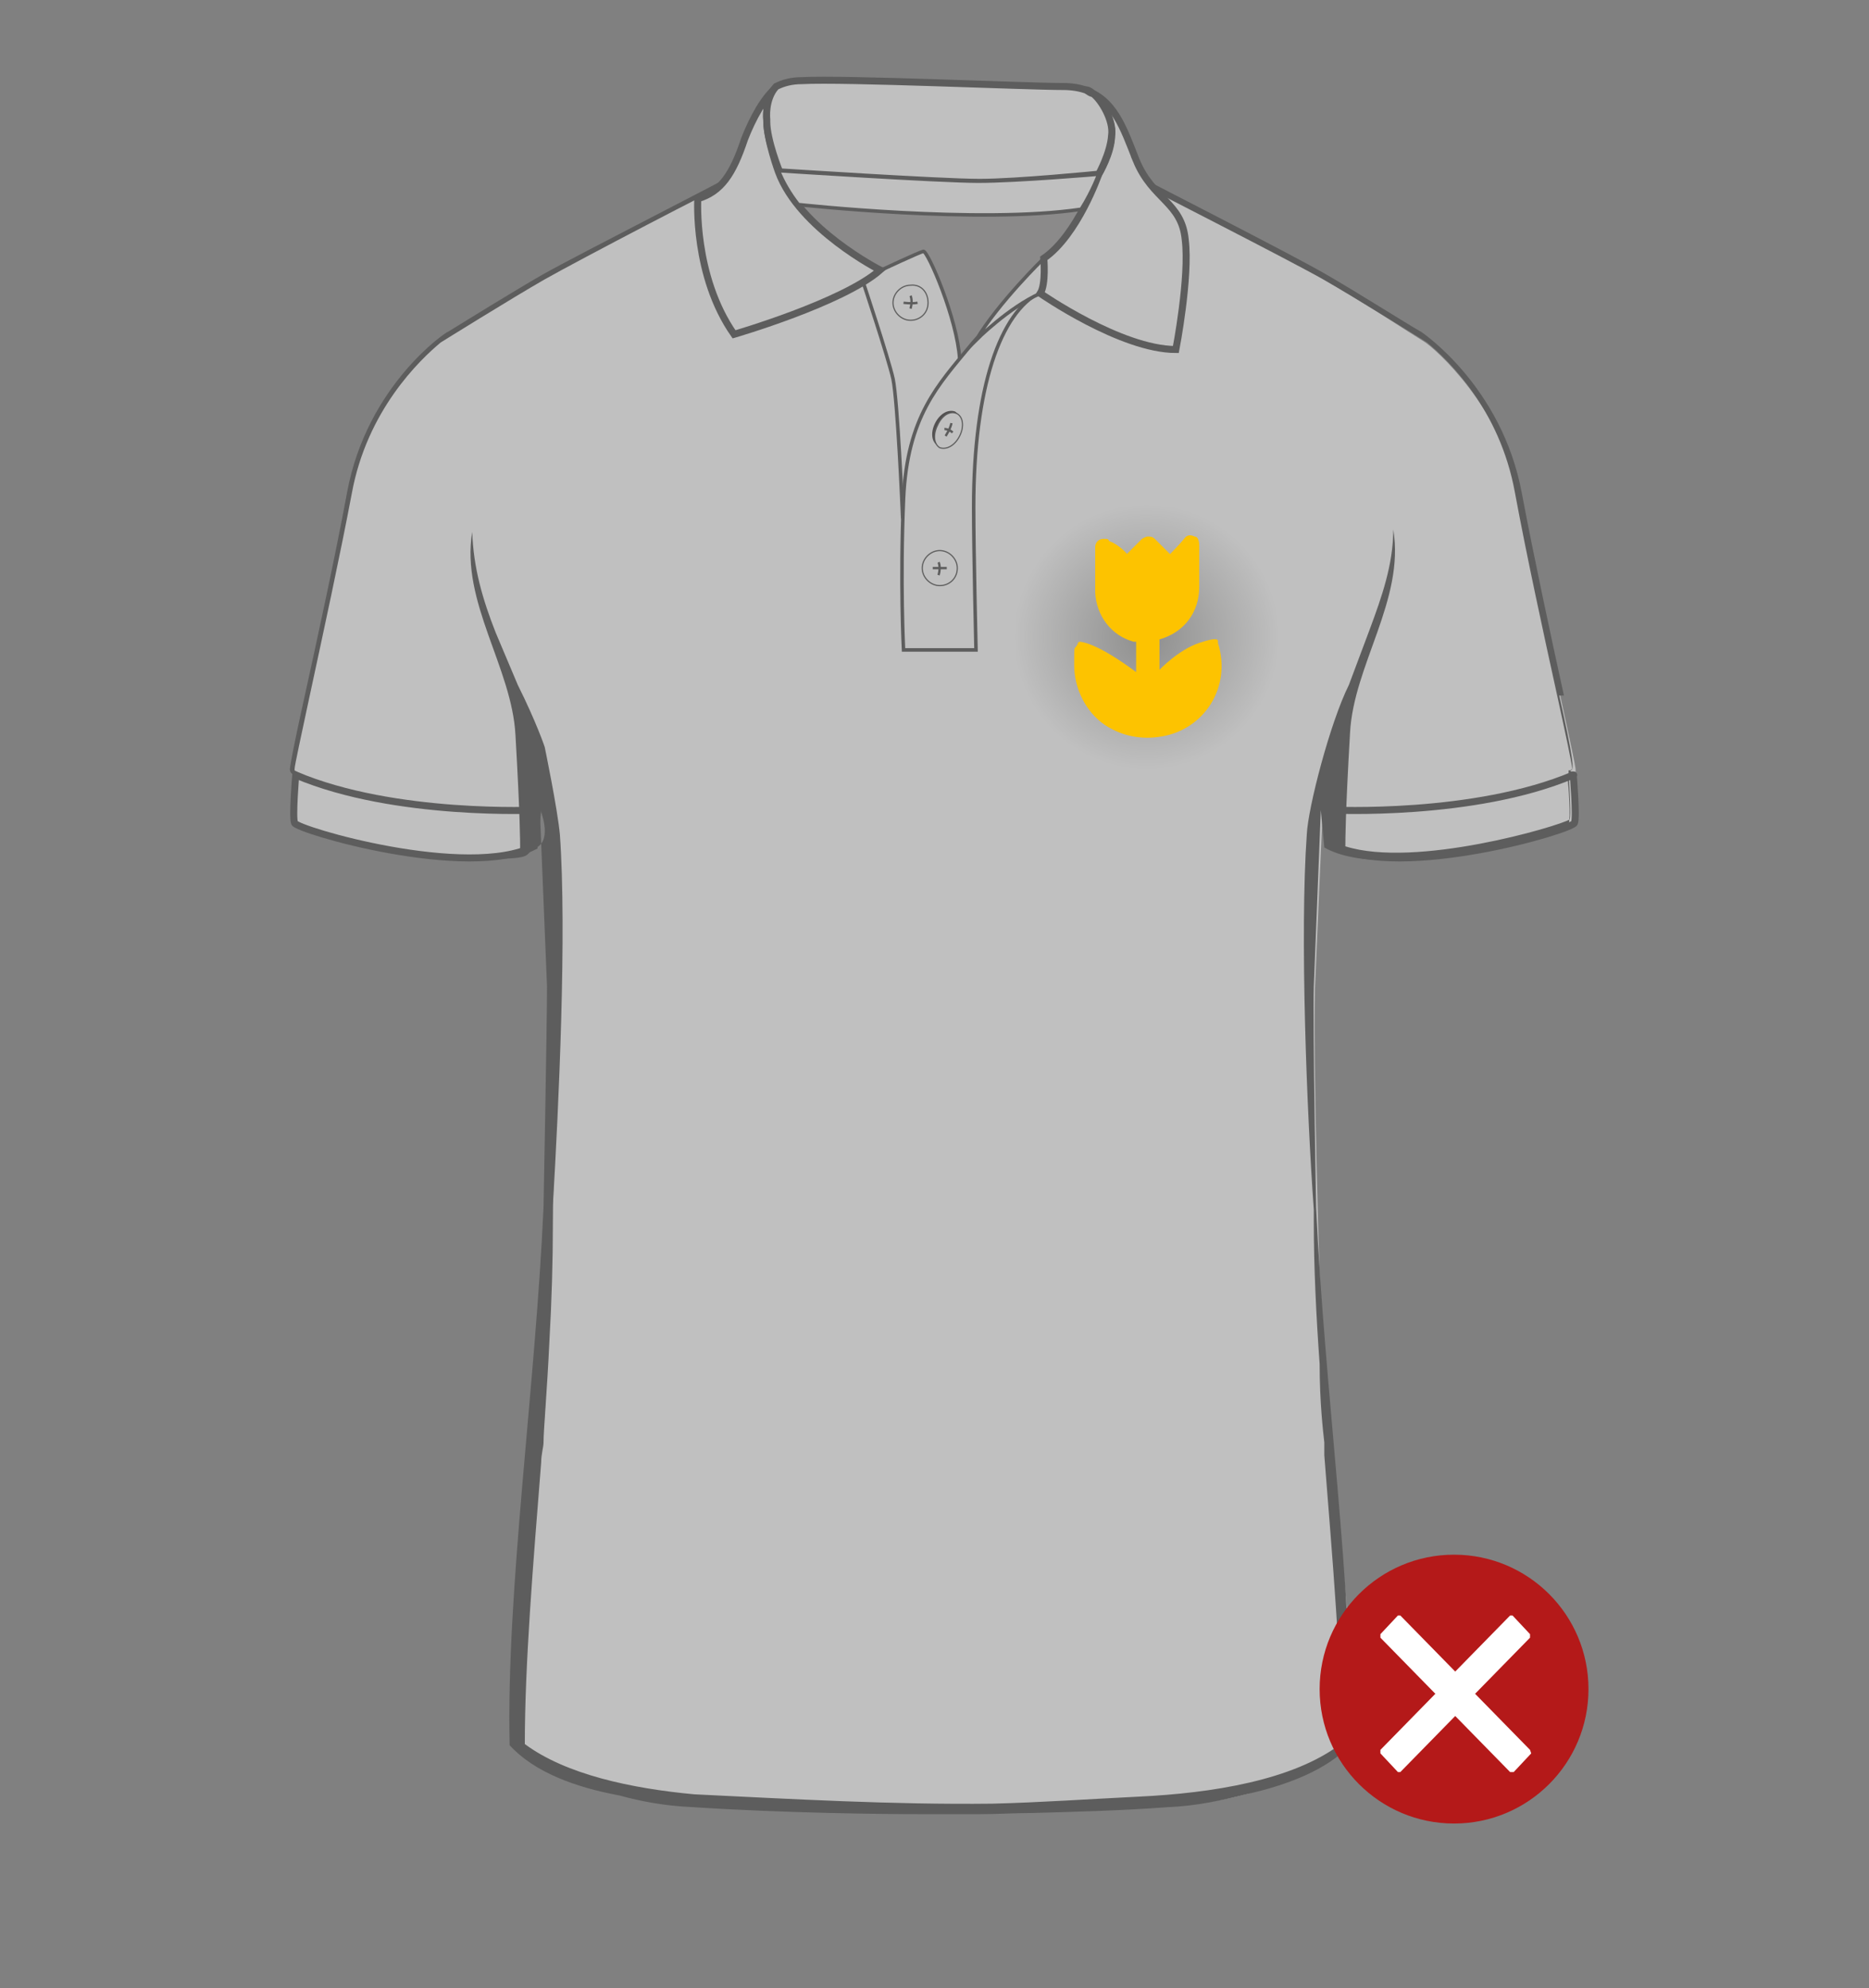 <svg enable-background="new 0 0 159.9 170.1" height="170.1" viewBox="0 0 159.9 170.1" width="159.9" xmlns="http://www.w3.org/2000/svg" xmlns:xlink="http://www.w3.org/1999/xlink"><rect x="0" y="0" width="159.9" height="170.1" fill="#808080" stroke="none"/><radialGradient id="a" cx="98.135" cy="115.335" gradientTransform="matrix(1 0 0 -1 -.035 169.811)" gradientUnits="userSpaceOnUse" r="11.3"><stop offset="0" stop-color="#1d1d1b"/><stop offset="1" stop-color="#1d1d1b" stop-opacity="0"/></radialGradient><circle cx="98.1" cy="54.5" fill="url(#a)" r="11.3"/><g opacity=".5"><path d="m134.8 65.9c.1-.4-3.2-14.4-4.9-23.6-1.4-7.4-7.1-12.5-8.1-13.1s-5.4-3.5-8.5-5.3c-3.2-1.8-16.2-8.5-16.2-8.5-9.8 1.8-14.8 1.8-16.7 1.7 0-.1-.2-.1-.5 0-.3 0-.5-.1-.5-.1-1.9 0-7 0-16.7-1.7 0 0-13 6.7-16.2 8.5-2.6 1.5-6.8 4.1-8.1 4.9 0-.1-6.7 4.3-8.5 13.5-1.7 9.3-4.9 23.3-4.9 23.7.1.4.3.4.3.4s-.3 3.6-.1 4.1 14.8 4.8 20.6 2l.3-3.1.7-.8s.5 11.2.7 16.1c.3 6.9-.6 35.2-1.1 38.7s-1.5 11.7-1.8 16.4c-.3 4.6-.2 9.6-.2 9.6s5.5 4.6 15.3 5.2c8.1.5 16.9.6 19.8.6h1c2.9 0 11.7-.1 19.8-.6 9.8-.6 15.3-5.2 15.3-5.2s0-5-.2-9.6c-.3-4.6-1.3-12.9-1.8-16.4s-1.3-31.8-1.1-38.7c.2-4.9.7-16.1.7-16.1l.7.8.3 3.1c5.8 2.8 20.4-1.5 20.6-2s-.1-4.1-.1-4.1.1 0 .1-.4z" fill="#fff"/><path clip-rule="evenodd" d="m67.4 17.1c1.8-.2 4.6.6 7.7.7h9.7c2.8 0 5.3-.9 7.2-.7 1.3 0 2.6.6 3.5 1.5-.4 1.1-.9 2-1.5 3-7.5 1-13.3 13-13.3 13s-2.7-13.9-14.7-13c-.7-1-1.3-2-1.5-3.2s1.6-1.1 2.9-1.3z" fill="#959394" fill-rule="evenodd"/><path d="m134.7 70.4c.2-.5-.1-4.1-.1-4.1s.1 0 0 0c-8.5 3.6-20.7 3-20.7 3l.3 3.1c5.7 2.9 20.3-1.4 20.5-2z" fill="none" stroke="#3a3a39" stroke-miterlimit="9.998" stroke-width=".6"/><path d="m25.2 70.4c-.2-.5.1-4.1.1-4.1 8.5 3.6 20.7 3 20.7 3l-.3 3.1c-5.7 2.9-20.3-1.4-20.5-2z" fill="none" stroke="#3a3a39" stroke-miterlimit="9.998" stroke-width=".6"/><path d="m75.4 23.1s3.2-1.5 3.6-1.6c.4 0 2.9 5.8 3.1 9.2l-4.9 13s-.4-9.4-.8-11.3c-.4-1.8-2.6-8.4-2.6-8.4z" fill="#fff" stroke="#3a3a39" stroke-miterlimit="9.998" stroke-width=".3"/><path d="m89 25s-3.3 1.3-6 4.6-5.4 6-5.7 13.1 0 12.9 0 12.9h6.2s-.2-8.4-.2-12.2c0-10.3 2.3-16.7 5.7-18.4z" fill="#fff" stroke="#3a3a39" stroke-miterlimit="9.998" stroke-width=".3"/><path d="m89.3 22.1s-3.9 3.8-5.8 7c0 0 2.8-2.8 5.5-4 0-.1.5-.6.3-3z" fill="#fff" stroke="#3a3a39" stroke-miterlimit="9.998" stroke-width=".3"/><path d="m79.4 25.9c0 .9-.7 1.5-1.5 1.5s-1.5-.7-1.5-1.5.7-1.5 1.5-1.5c.9-.1 1.5.6 1.5 1.5z" fill="none" stroke="#3a3a39" stroke-miterlimit="9.998" stroke-width=".1"/><path d="m79.1 25.9c0 .7-.5 1.2-1.2 1.2s-1.2-.5-1.2-1.2.5-1.2 1.2-1.2 1.2.5 1.2 1.2z" fill="none"/><path d="m78.1 26.3c0 .1 0 .2-.2.2s-.2-.1-.2-.2 0-.2.2-.2c0 0 .2.1.2.2zm-.2-1.1s-.2.1-.2.2 0 .2.2.2.2-.1.2-.2-0-.2-.2-.2zm-.5.9s-.2-.1-.2-.2 0-.2.2-.2.2.1.2.2-0 .2-.2.2zm1.2-.2c0-.1 0-.2-.2-.2s-.2.1-.2.2 0 .2.2.2.2-.1.2-.2z" fill="none"/><path d="m77.3 25.9s.7.1 1.2 0" fill="none" stroke="#3a3a39" stroke-miterlimit="9.998" stroke-width=".2"/><path d="m77.9 25.3s.2.4 0 1.1" fill="none" stroke="#3a3a39" stroke-miterlimit="9.998" stroke-width=".2"/><path d="m81.7 35.2c.5.3.6 1.1.2 1.9s-1.1 1.3-1.7 1c-.5-.3-.6-1.1-.2-1.9s1.1-1.2 1.7-1z" fill="#231f20"/><path d="m81.9 35.4c.5.3.6 1.1.2 1.9s-1.1 1.2-1.7 1c-.5-.3-.6-1.1-.2-1.9.4-.9 1.1-1.3 1.7-1z" fill="#fff" stroke="#3a3a39" stroke-miterlimit="9.998" stroke-width=".1"/><g fill="none"><path d="m81.7 35.7c.4.2.5.9.2 1.5s-.9 1-1.3.8-.5-.9-.2-1.5c.3-.7.9-1 1.3-.8z"/><path d="m81.5 36.8v.2s0 .2-.2 0c0 0 0 0 0-.2 0 0 .2-.2.2 0zm-.7-.2v.2h.2v-.2zm.3.7s0 .2-.2 0c0 0 0 0 0-.2v-.2.3zm.4-1.1h-.2v.2h.2z"/><path d="m80.9 37.3s.4-.6.5-1.1" stroke="#3a3a39" stroke-miterlimit="9.998" stroke-width=".2"/><path d="m80.8 36.7s.4 0 .7.3" stroke="#3a3a39" stroke-miterlimit="9.998" stroke-width=".2"/><path d="m81.9 48.6c0 .9-.7 1.5-1.5 1.5s-1.5-.7-1.5-1.5.7-1.5 1.5-1.5 1.5.7 1.5 1.5z" stroke="#3a3a39" stroke-miterlimit="9.998" stroke-width=".1"/><path d="m81.6 48.6c0 .7-.5 1.2-1.2 1.2s-1.2-.5-1.2-1.2.5-1.2 1.2-1.2c.6 0 1.2.6 1.2 1.2z"/><path d="m80.6 49.1s0 .2-.2.2-.2 0-.2-.2 0-.2.2-.2c0 0 .2.1.2.2zm-.2-1.1s-.2 0-.2.2 0 .2.2.2.2 0 .2-.2-0-.2-.2-.2zm-.5.8s-.2 0-.2-.2 0-.2.2-.2.2 0 .2.2-0 .2-.2.2zm1.1-.2s0-.2-.2-.2-.2 0-.2.2 0 .2.2.2.2-0 .2-.2z"/><path d="m79.8 48.6h1.2" stroke="#3a3a39" stroke-miterlimit="9.998" stroke-width=".2"/><path d="m80.3 48.1s.2.4 0 1.1" stroke="#3a3a39" stroke-miterlimit="9.998" stroke-width=".2"/></g><path clip-rule="evenodd" d="m133.8 59.5c-1.1-5-2.6-12-3.6-17.3-1.7-9.2-8.6-13.8-8.6-13.8-1.4-.8-5.5-3.4-8.1-4.9-3.1-1.8-16.1-8.4-16.2-8.5h-.2c-9.2 1.7-14.1 1.8-16.4 1.7v-.2h-.3c0 .1-.2.1-.4.2-.3 0-.5 0-.5-.1h-.3c0-.1 0 .1 0 .1-2.3.1-7.2-.1-16.4-1.7h-.2c0 .1-13 6.7-16.2 8.5-2.6 1.5-6.8 4.1-8.1 4.9 0-.1-6.9 4.5-8.6 13.7-1 5.4-2.5 12.3-3.6 17.3-1.2 5.4-1.3 6.3-1.3 6.4 0 .3.2.4.3.5-.1.9-.3 3.5-.1 4.1.1.2.2.3.6.4 1.6.7 8.9 2.7 14.8 2.7s4.1-.3 5.5-1 .3-3.3.3-3.3v.5l.6 14.7c0 3.2-.3 18.9-.3 18.9-.7 15.5-3.2 32.8-2.9 46 2.1 2.3 5.6 3.6 9.4 4.3 1.8.5 3.9.9 6.3 1 7.7.5 16 .6 19.5.6h5c1.5 0 3-.1 4.5-.1 3.5-.1 7.6-.2 11.6-.5 2.5-.1 4.7-.6 6.7-1.1 3.6-.8 6.9-2.1 8.9-4.2.3-13.2-2.2-30.4-2.9-46 0 0-.3-15.7-.2-18.9l.6-15.1.3 3.2c1.4.8 3.4 1.1 5.5 1.1 5.9 0 13.2-2.1 14.8-2.7.4-.2.6-.3.6-.4.2-.5 0-3.2-.1-4.1.1 0 .2-.3.3-.5.3 0 .2-1-1-6.4zm-18.4-.9c-1.6 3.2-3.5 10.5-3.6 12.8-.6 8.5 0 23.7.6 32.1v1c0 3.9.2 8 .5 12.2 0 3.3.3 5.8.4 6.7v1.1c.7 9 1.5 17.8 1.4 24.7-4.1 3.1-11 4.2-17.3 4.5-4.1.2-8.4.5-12.5.6-8.6.1-17.2-.4-25.5-.8-5.4-.5-11-1.7-14.5-4.3 0-6.8.7-15.3 1.4-24.1 0-.7.2-1.3.2-1.7 0-1.1.3-4.3.5-8.6.2-3.5.3-6.9.3-10.1v-1.6c.5-8.5 1.2-23.3.6-31.7-.2-2.2-1.3-7.5-1.3-7.5s-.7-2.1-2.3-5.3l-1.9-4.5c-1.1-2.8-1.9-5.5-2-8.6-1 6 3.4 11.6 3.7 17.4.4 6.9.4 9.2.4 9.7-6 1.9-18.2-1.7-19.2-2.3-.1-.4 0-2.3.1-3.9v-.4c-.1 0-.2 0-.2-.2 0-.3.6-3 1.3-6.3 1.1-5.1 2.6-12 3.6-17.3 1.3-7.1 5.8-11.4 7.6-12.9 0 0 6.1-3.8 8.9-5.4 3-1.7 14.9-7.9 16.1-8.4 9.6 1.7 14.6 1.8 16.7 1.7h1c2.1.1 7.1 0 16.7-1.7 1.1.6 13.1 6.7 16.1 8.4 2.8 1.6 8.9 5.4 8.9 5.4 1.8 1.5 6.2 5.7 7.5 12.8 1 5.4 2.5 12.3 3.6 17.3.7 3.2 1.3 6 1.3 6.3s-.1 0-.1.2h-.2v.3c.1 1.6.2 3.5.1 3.9-1 .6-13.2 4.2-19.2 2.3 0-.5 0-2.8.4-9.7.3-5.8 4.7-11.4 3.7-17.4 0 3-1 5.8-2 8.5z" fill="#3a3a39" fill-rule="evenodd"/><path d="m97.2 13.7c-1.1-2.8-1.9-5.2-4.4-6h.2c.7.1 2.3 2.4 2.1 3.9 0 1.5-1.1 3.3-1.1 3.3s-1.8 5.2-4.7 7.2c0 0 .2 2.2-.3 3 0 0 6.9 4.8 11.6 4.8 0 0 1.2-6.2.8-9.4-.3-3.2-2.8-3.4-4.2-6.8z" fill="#fff"/><path d="m97.2 13.7c-1.1-2.8-1.9-5.2-4.4-6h.2c.7.1 2.3 2.4 2.1 3.9 0 1.5-1.1 3.3-1.1 3.3s-1.8 5.2-4.7 7.2c0 0 .2 2.2-.3 3 0 0 6.9 4.8 11.6 4.8 0 0 1.2-6.2.8-9.4-.3-3.2-2.8-3.4-4.2-6.8z" fill="none" stroke="#3a3a39" stroke-miterlimit="9.998" stroke-width=".6"/><path d="m65.6 10.3s-.2-1.8.8-2.8c-1 .8-2 2.6-2.7 4.4-1 3-2 4.5-4 5.1 0 0-.4 6.6 3.1 11.6 0 0 9.3-2.7 12.5-5.5 0 0-6.9-3.5-8.7-8.4 0-0-1-2.7-1-4.4z" fill="#fff"/><path d="m65.6 10.3s-.2-1.8.8-2.8c-1 .8-2 2.6-2.7 4.4-1 3-2 4.5-4 5.1 0 0-.4 6.6 3.1 11.6 0 0 9.3-2.7 12.5-5.5 0 0-6.9-3.5-8.7-8.4 0-0-1-2.7-1-4.4z" fill="none" stroke="#3a3a39" stroke-miterlimit="9.998" stroke-width=".6"/><path d="m93.5 8c-.2 0-.4-.2-.6-.3-.6-.2-1.2-.3-2-.3-3.1 0-18.7-.7-22.3-.5-.9 0-1.6.2-2.2.5-1 1.1-.8 2.8-.8 2.8v.2c0 1.6 1.1 4.3 1.1 4.3s13.8.9 17.1.9c3.2 0 10.2-.7 10.2-.7s1-1.8 1.1-3.3c.2-1.3-.9-3.1-1.6-3.6z" fill="#fff" stroke="#3a3a39" stroke-miterlimit="9.998" stroke-width=".6"/><path d="m94 14.9s-7 .6-10.3.6-17.1-.9-17.1-.9c.4 1 1 2 1.7 2.9 0 0 15.5 1.7 24.2.4 1-1.6 1.5-3 1.5-3z" fill="#fff" stroke="#3a3a39" stroke-miterlimit="9.998" stroke-width=".3"/></g><circle cx="124.4" cy="144.5" fill="#b41919" r="11.5"/><g clip-rule="evenodd" fill-rule="evenodd"><path d="m130.9 149.7-4.7-4.8 4.7-4.8v-.3l-1.5-1.6h-.2l-4.7 4.8-4.7-4.8h-.2l-1.5 1.6v.3l4.7 4.8-4.7 4.8v.3l1.5 1.6h.2l4.7-4.8 4.7 4.8h.3l1.5-1.6z" fill="#fff"/><path d="m96.4 47.4s.9-.9 1.3-1.3c0 0 .3-.2.5-.2s.4 0 .6.2l1.3 1.3s.8-.8 1.2-1.3c.2-.3.5-.4.9-.2.3 0 .4.4.4.8v3.5c0 2.2-1.3 3.9-3.4 4.5v2.6s1.6-1.7 3.4-2.3 1.6-.2 1.6 0c1.2 3.8-1.2 7.4-4.8 8-1.7.3-3.4 0-4.9-1-1.6-1.1-2.6-3.1-2.6-5.1s0-1.2.3-1.8c0 0 0-.2.2-.2 1.7.2 4.8 2.6 4.8 2.6v-2.6s-.1 0-.2 0c-1.9-.5-3.2-2.2-3.3-4.2v-3.9c0-.4.3-.7.7-.7s.4 0 .5.2c.7.2 1.6 1.1 1.5 1.1z" fill="#fdc300"/></g></svg>